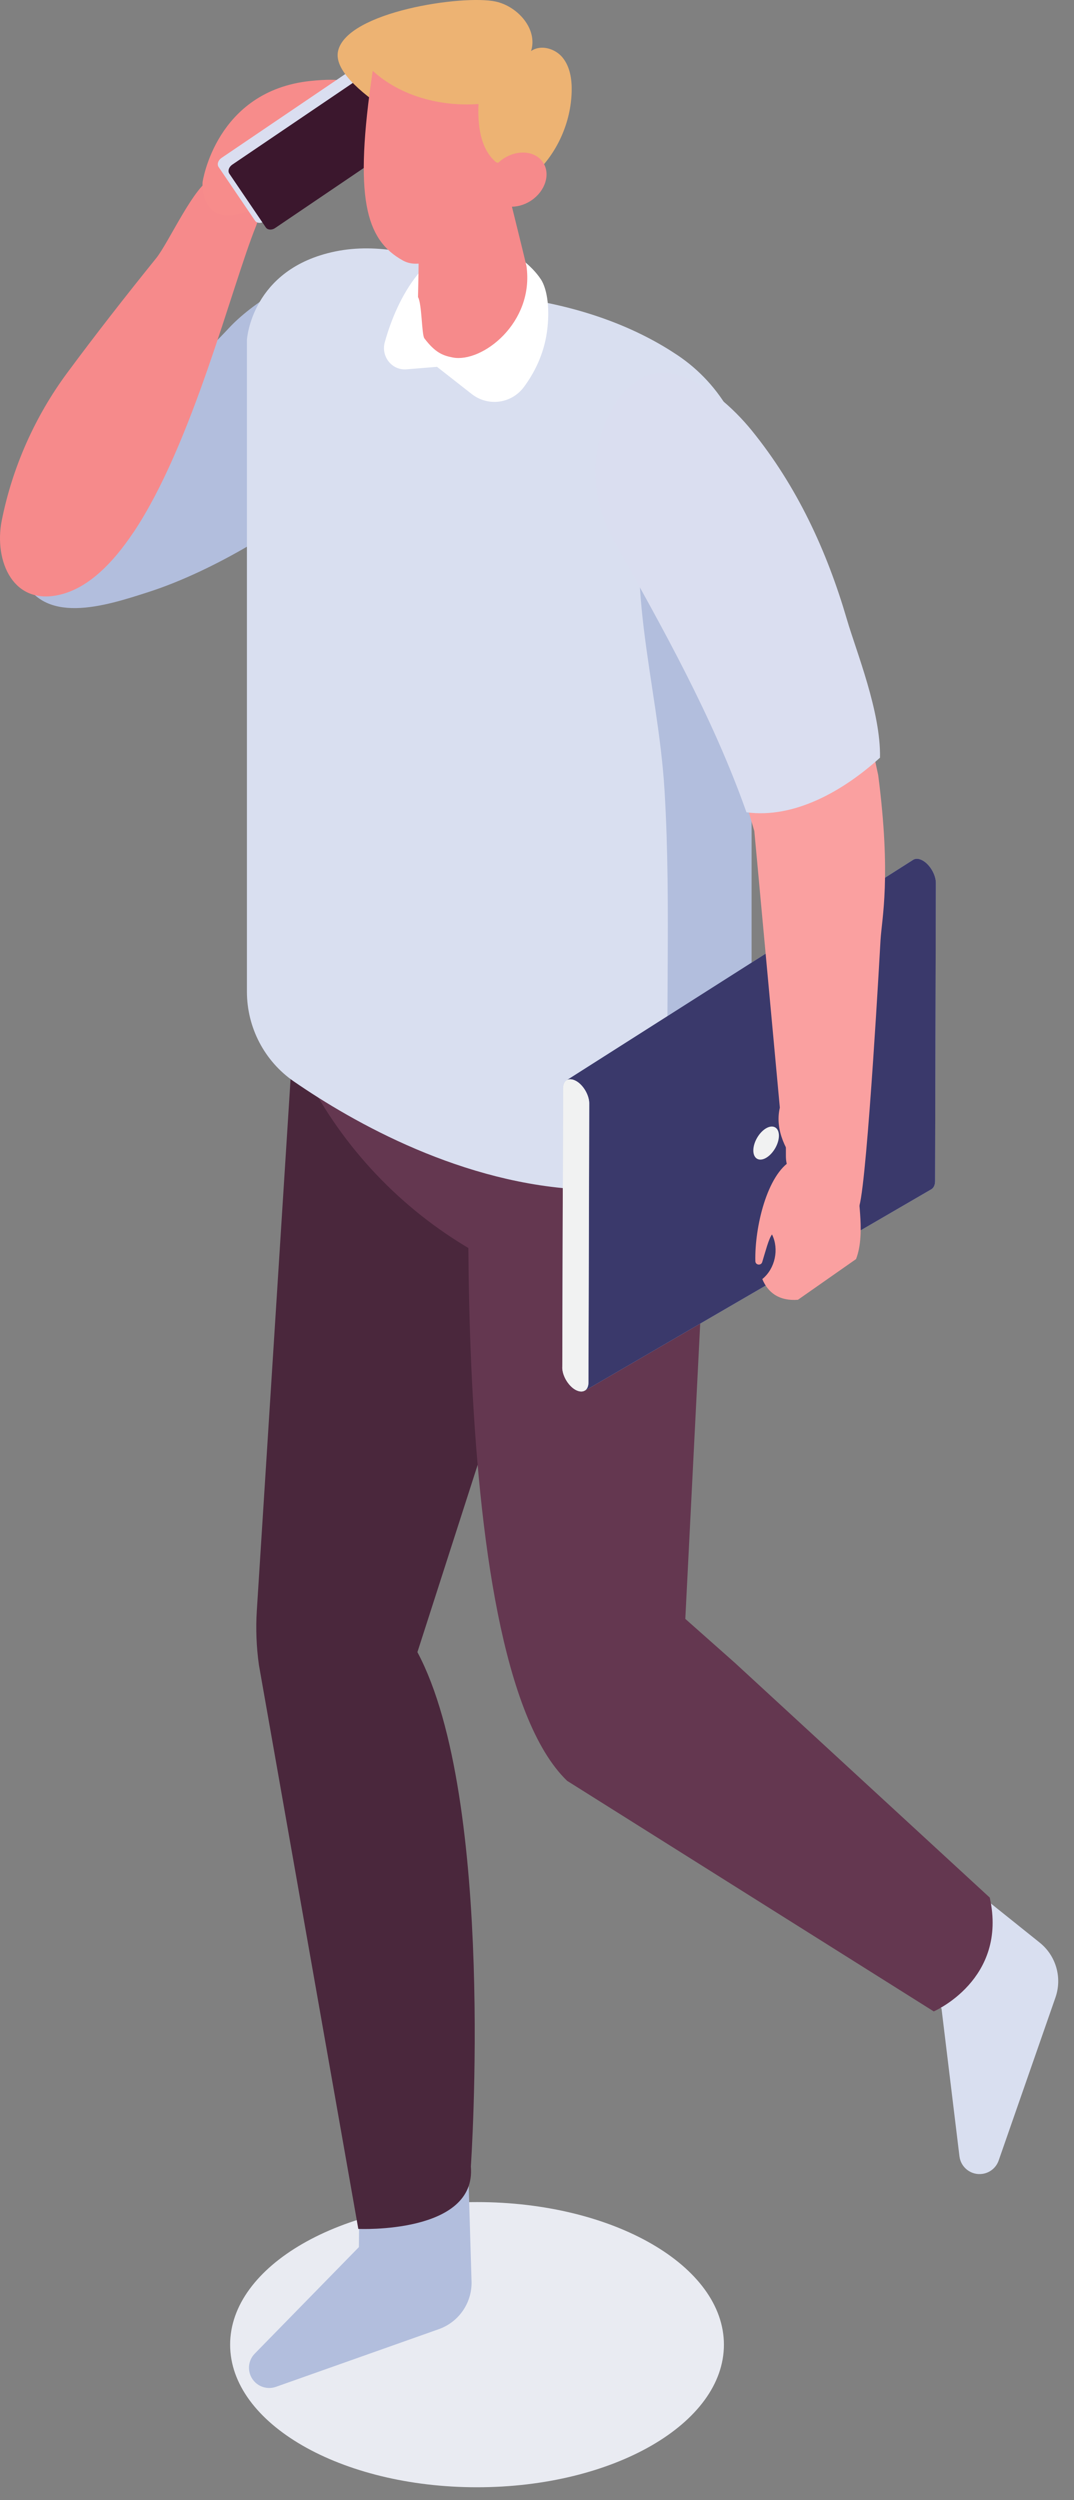 <svg width="55" height="128" viewBox="0 0 55 128" fill="none" xmlns="http://www.w3.org/2000/svg">
<rect x="0" y="0" width="55" height="128" fill="#808080" stroke="none"/>
<g clip-path="url(#clip0_2927_244360)">
<path d="M24.429 127.344C31.412 127.344 37.072 124.076 37.072 120.044C37.072 116.011 31.412 112.743 24.429 112.743C17.446 112.743 11.785 116.011 11.785 120.044C11.785 124.076 17.446 127.344 24.429 127.344Z" fill="#E9EBF2"/>
<path d="M23.974 110.99L24.15 116.871C24.15 117.94 23.477 118.894 22.469 119.25L14.132 122.202C13.766 122.33 13.361 122.246 13.079 121.982C12.653 121.584 12.639 120.916 13.047 120.501L18.38 115.047L18.414 110.874L23.974 110.987V110.99Z" fill="#B2BEDD"/>
<path d="M49.849 96.739L53.246 99.461C54.079 100.129 54.403 101.251 54.052 102.263L51.142 110.614C51.016 110.98 50.694 111.245 50.311 111.299C49.735 111.383 49.203 110.975 49.134 110.399L48.214 102.826L44.98 100.191L49.851 96.742L49.849 96.739Z" fill="#D9DFF0"/>
<path d="M21.262 17.02C21.346 19.713 18.98 22.865 17.405 24.452C15.046 26.831 10.811 29.276 7.632 30.302C5.407 31.019 2.094 32.116 1.06 29.36C0.269 27.248 2.23 24.447 3.817 23.25C6.799 21.008 9.182 19.53 11.731 16.788C14.023 14.323 21.069 10.775 21.262 17.015V17.02Z" fill="#B2BEDD"/>
<path d="M6.83 27.266C9.866 22.724 11.844 14.716 13.11 11.576C13.681 10.159 12.304 8.659 10.867 9.133C9.975 9.428 8.65 12.409 7.995 13.223C6.444 15.144 4.907 17.109 3.436 19.097C1.782 21.335 0.627 23.943 0.088 26.66C-0.317 28.712 0.671 31.113 3.201 30.413C4.551 30.04 5.755 28.868 6.828 27.263L6.83 27.266Z" fill="#F68A8B"/>
<path d="M10.373 9.331C10.373 9.331 11.039 4.649 15.909 4.144C19.143 3.811 17.944 4.97 17.944 4.97C17.944 4.97 15.593 9.601 12.895 10.738C10.195 11.873 10.373 9.331 10.373 9.331Z" fill="#F78C8B"/>
<path d="M13.542 11.329L20.277 6.767C20.452 6.649 20.519 6.441 20.428 6.305L18.561 3.553C18.469 3.417 18.252 3.405 18.076 3.524L11.344 8.085C11.169 8.204 11.102 8.412 11.193 8.548L13.06 11.299C13.151 11.435 13.369 11.45 13.544 11.329H13.542Z" fill="#DADEF0"/>
<path d="M14.093 11.673L20.828 7.111C21.003 6.993 21.07 6.785 20.978 6.649L19.112 3.897C19.02 3.761 18.803 3.749 18.627 3.867L11.895 8.429C11.719 8.548 11.653 8.755 11.744 8.891L13.611 11.643C13.702 11.779 13.92 11.794 14.095 11.673H14.093Z" fill="#3B172D"/>
<path d="M15.081 52.085L13.152 82.458C13.093 83.388 13.13 84.32 13.259 85.242L18.349 114.117C18.349 114.117 24.412 114.394 24.113 110.92C24.113 110.92 25.408 92.145 21.376 84.587L29.873 58.177L15.076 52.085H15.081Z" fill="#4A273C"/>
<path d="M24.197 53.574C24.197 53.574 22.422 84.795 29.043 91.176L47.818 102.981C47.818 102.981 51.618 101.347 50.686 97.154L37.632 85.133L35.095 82.884L36.497 55.111L24.197 53.576V53.574Z" fill="#643750"/>
<path d="M25.783 64.865L25.17 64.551C21.437 62.635 18.332 59.688 16.223 56.061L21.004 48.056L33.233 52.691L36.397 57.179L35.317 59.606C33.762 63.1 30.167 65.229 26.357 64.912L25.786 64.865H25.783Z" fill="#643750"/>
<path d="M34.401 60.722C33.264 60.9 31.813 60.981 29.963 60.907C23.711 60.657 18.094 57.468 15.048 55.369C13.54 54.328 12.645 52.605 12.645 50.77V17.408C12.645 17.408 12.852 13.757 17.179 12.872C21.51 11.984 26.183 15.203 26.183 15.203C30.047 15.7 32.792 16.911 34.691 18.182C36.963 19.7 38.352 22.22 38.473 24.934C38.481 25.063 38.483 25.194 38.483 25.325V57.673C38.483 57.673 39.035 60.002 34.399 60.724L34.401 60.722Z" fill="#D9DFF0"/>
<path d="M34.403 60.722C34.358 60.079 34.323 59.449 34.294 58.843C34.002 52.721 34.4 46.587 34.032 40.481C33.695 34.881 31.777 29.489 33.297 23.814C32.711 23.8 34.398 22.536 35.817 22.806C37.251 23.078 37.968 23.906 38.474 24.932C38.482 25.061 38.484 25.192 38.484 25.323V57.671C38.484 57.671 39.036 60 34.4 60.722H34.403Z" fill="#B2BEDD"/>
<path d="M27.698 14.301C27.22 13.566 26.352 13.015 26.35 13.015C26.17 12.943 25.994 12.879 25.819 12.822C25.467 12.535 25.055 12.36 24.582 12.36C21.89 12.36 20.345 15.201 19.704 17.527C19.504 18.259 20.078 18.971 20.814 18.909L22.38 18.781L24.152 20.17C24.993 20.83 26.199 20.672 26.837 19.804C27.346 19.114 27.841 18.175 28.007 17.008C28.167 15.885 28.044 14.835 27.698 14.298V14.301Z" fill="white"/>
<path d="M26.959 13.611C26.949 13.536 25.691 8.443 25.661 8.377L25.335 8.213L24.801 8.705C24.403 8.354 23.587 8.384 23.162 8.747C22.521 9.299 21.94 10.023 21.461 10.782C21.325 12.725 21.51 10.928 21.406 15.21C21.609 15.554 21.592 17.141 21.733 17.324C22.301 18.076 22.704 18.209 23.184 18.303C24.677 18.595 27.377 16.533 26.959 13.611Z" fill="#F68A8B"/>
<path d="M27.802 2.443C27.587 2.436 27.377 2.488 27.196 2.614C27.55 1.501 26.529 0.332 25.386 0.08C23.715 -0.284 17.762 0.596 17.312 2.614C16.891 4.495 22.442 7.173 23.73 7.818C24.857 8.382 26.489 8.335 27.369 8.921C28.539 7.84 29.238 6.265 29.276 4.676C29.29 4.07 29.196 3.427 28.816 2.955C28.573 2.653 28.185 2.458 27.807 2.443H27.802Z" fill="#EDB373"/>
<path d="M24.504 5.326C22.549 5.467 20.507 4.92 19.087 3.627C18.118 10.115 18.709 12.271 20.635 13.339C22.529 14.39 26.166 10.014 26.166 10.014L26.003 8.641C24.742 8.191 24.438 6.782 24.504 5.326Z" fill="#F68A8B"/>
<path d="M27.809 8.317C28.202 8.908 27.93 9.781 27.201 10.268C26.471 10.753 25.561 10.669 25.168 10.075C24.775 9.484 25.047 8.612 25.776 8.125C26.506 7.64 27.416 7.724 27.809 8.317Z" fill="#F68A8B"/>
<path d="M28.834 55.725C28.834 55.515 28.908 55.369 29.029 55.3C29.027 55.3 46.776 44.014 46.776 44.014C46.9 43.942 47.07 43.954 47.263 44.065C47.629 44.278 47.925 44.79 47.925 45.213L47.886 60.465C47.886 60.672 47.812 60.818 47.696 60.887L29.947 71.202C29.961 71.192 29.976 71.177 29.991 71.168C29.867 71.271 29.677 71.279 29.459 71.153C29.094 70.94 28.797 70.428 28.797 70.008L28.836 55.73L28.834 55.725Z" fill="#B1BFDD"/>
<path d="M46.776 44.014C46.9 43.942 47.071 43.954 47.264 44.065C47.629 44.278 47.926 44.79 47.926 45.213L47.886 60.465C47.886 60.672 47.812 60.818 47.696 60.887L29.947 71.202C30.066 71.133 30.137 70.987 30.137 70.779L30.177 56.501C30.177 56.081 29.883 55.567 29.514 55.354C29.322 55.243 29.151 55.233 29.027 55.302L46.776 44.014Z" fill="#3A396B"/>
<path d="M28.793 70.003C28.791 70.334 28.974 70.72 29.231 70.972C29.302 71.044 29.377 71.103 29.456 71.147C29.493 71.17 29.532 71.187 29.567 71.199C29.891 71.33 30.133 71.155 30.133 70.776L30.173 56.496C30.175 56.096 29.906 55.611 29.567 55.384C29.549 55.371 29.532 55.361 29.515 55.352C29.414 55.295 29.32 55.263 29.233 55.258C28.996 55.24 28.835 55.413 28.835 55.722L28.796 70L28.793 70.003Z" fill="#F1F2F2"/>
<path d="M38.578 58.902C38.578 59.32 38.872 59.49 39.233 59.28C39.594 59.07 39.889 58.563 39.889 58.145C39.889 57.728 39.594 57.557 39.233 57.767C38.872 57.977 38.578 58.484 38.578 58.902Z" fill="#F1F2F2"/>
<path d="M41.935 60.89C42.867 60.89 43.623 60.133 43.623 59.201V58.467C43.623 57.535 42.867 56.778 41.935 56.778C41.003 56.778 40.246 57.535 40.246 58.467V59.201C40.246 60.133 41.003 60.89 41.935 60.89Z" fill="#FAA0A0"/>
<path d="M42.534 30.423C42.291 29.849 42.032 29.278 41.75 28.719C41.683 28.586 41.646 28.457 41.631 28.334C40.509 26.007 39.07 23.735 37.072 22.175C34.924 22.929 32.086 23.413 34.224 28.304C34.224 28.304 35.441 31.703 35.441 31.706L38.63 42.55C38.63 42.55 38.63 42.554 38.63 42.557L39.935 56.701C39.935 56.701 39.935 56.709 39.935 56.714C39.396 59.03 42.358 61.243 42.707 61.191C42.722 61.191 44.005 61.75 44.01 61.735C44.43 60.2 45.093 48.117 45.093 48.117C45.159 47.022 45.647 44.898 44.974 39.691C43.98 35.014 43.819 35.029 42.534 30.427V30.423Z" fill="#FAA0A0"/>
<path d="M40.538 59.414C41.52 58.858 43.901 58.759 43.921 60.351C43.935 61.597 44.311 63.221 43.839 64.463L40.862 66.547C40.427 66.581 40.012 66.51 39.668 66.285C39.406 66.112 39.188 65.852 39.038 65.486C39.693 64.957 39.91 63.956 39.535 63.202C39.367 63.414 39.198 64.079 39.033 64.618C38.973 64.811 38.687 64.774 38.682 64.571C38.64 62.848 39.28 60.126 40.538 59.414Z" fill="#FAA0A0"/>
<path d="M43.374 31.726C42.338 28.178 40.8 24.877 38.496 22.039C37.566 20.894 36.093 19.557 34.622 19.174C33.066 18.768 31.885 19.819 31.16 21.292C30.176 23.295 30.31 25.671 31.4 27.619C33.937 32.156 36.488 36.675 38.226 41.588C40.674 41.922 43.186 40.498 45.065 38.792C45.112 36.441 43.846 33.343 43.374 31.726Z" fill="#DADEF0"/>
</g>
<defs>
<clipPath id="clip0_2927_244360">
<rect width="54.187" height="127.341" fill="white"/>
</clipPath>
</defs>
</svg>
